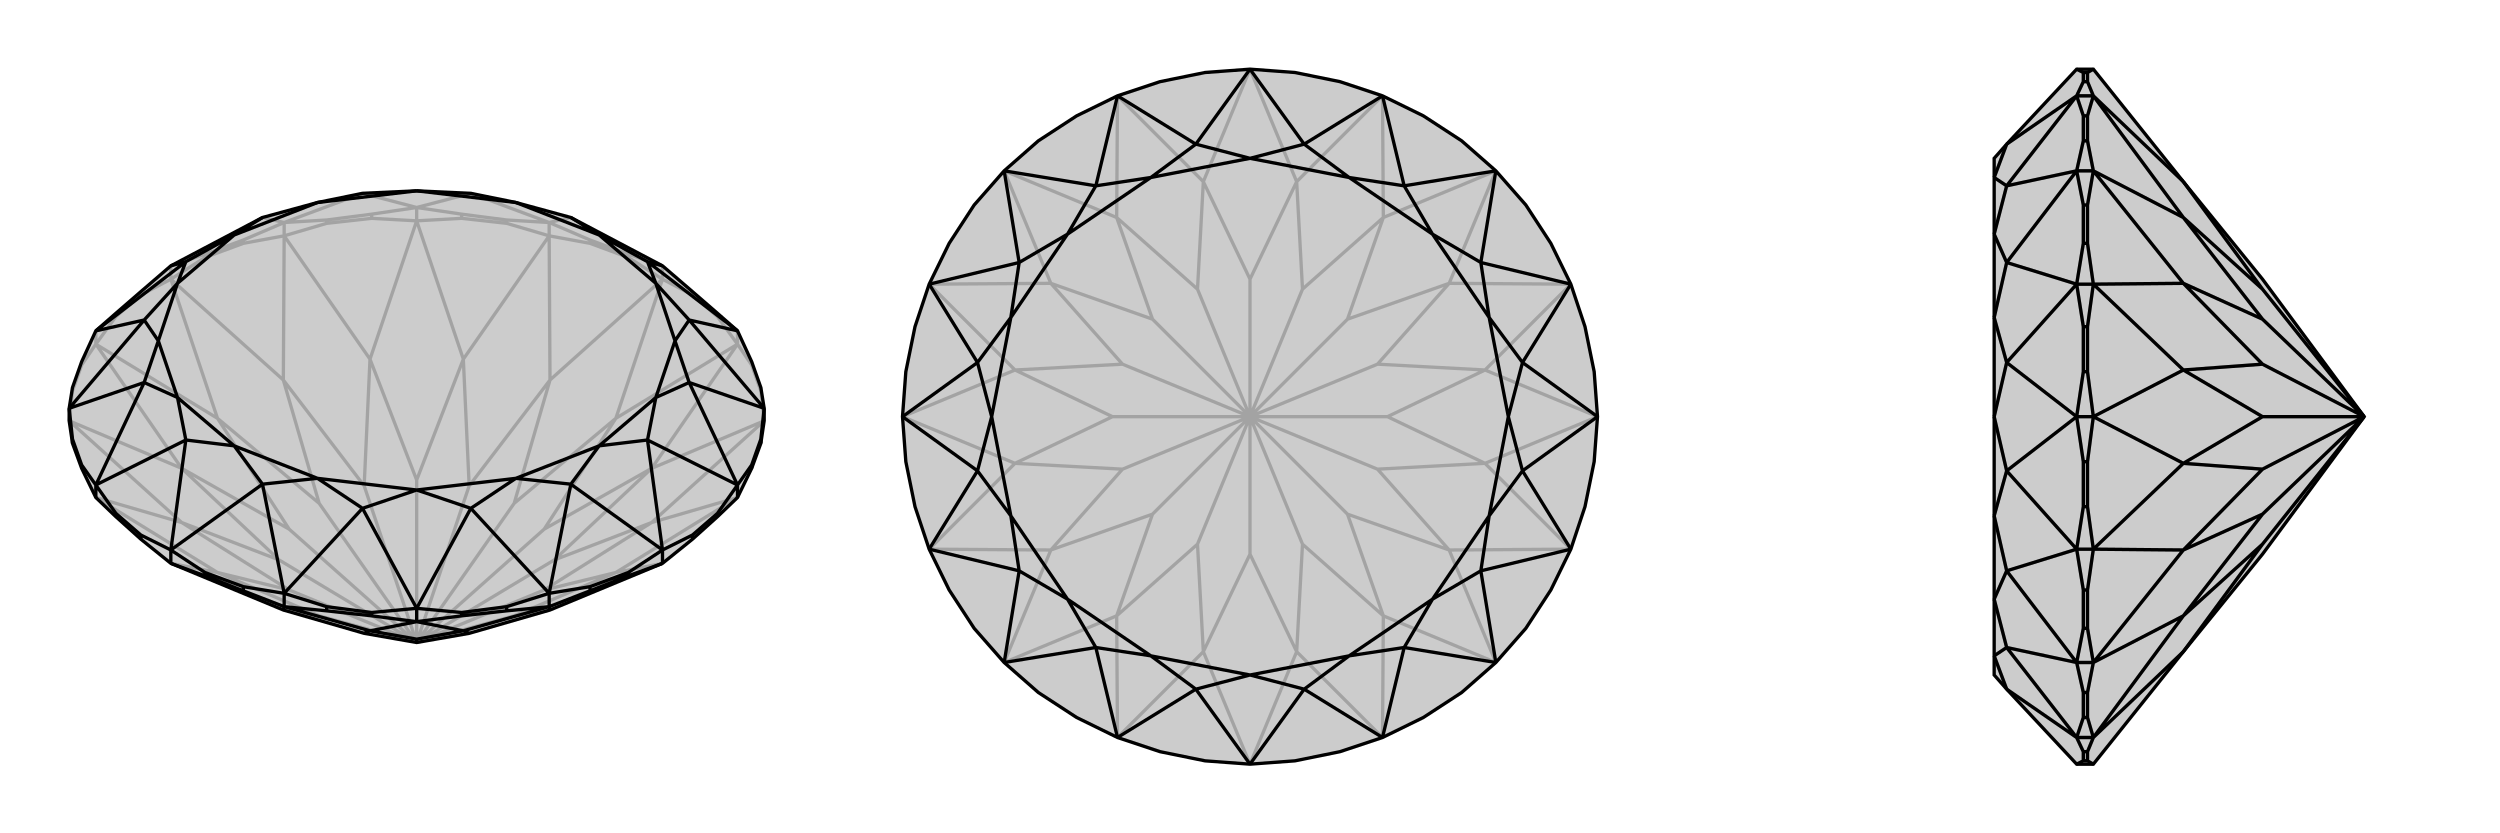 <svg xmlns="http://www.w3.org/2000/svg" viewBox="0 0 3000 1000">
    <g stroke="currentColor" stroke-width="4" fill="none" transform="translate(0 -4)">
        <path fill="currentColor" stroke="none" fill-opacity=".2" d="M315,265L381,247L435,236L500,233L565,236L619,247L685,265L795,323L831,354L861,380L885,401L902,438L913,469L917,494L917,509L913,536L902,566L885,601L861,624L831,651L795,680L660,736L563,764L500,775L437,764L340,736L205,680L169,651L139,624L115,601L98,566L87,536L83,509L83,494L87,469L98,438L115,401L139,380L169,354L205,323z" />
<path stroke-opacity=".2" d="M341,271L315,265M341,271L435,236M500,253L435,236M500,253L565,236M659,271L565,236M659,271L685,265M831,354L831,358M861,380L861,384M885,401L885,417M902,438L902,442M913,469L913,473M87,469L87,473M98,438L98,442M115,401L115,417M139,380L139,384M169,354L169,358M205,323L246,309M205,323L205,339M246,309L292,292M246,309L246,313M341,271L292,292M292,292L292,296M341,271L392,268M341,271L341,287M392,268L446,261M392,268L392,272M500,253L446,261M446,261L446,266M500,253L554,261M500,253L500,269M554,261L608,268M554,261L554,266M659,271L608,268M608,268L608,272M659,271L708,292M659,271L659,287M708,292L754,309M708,292L708,296M795,323L754,309M795,323L795,339M754,309L754,313M708,296L659,287M708,296L754,313M754,313L795,339M554,266L500,269M554,266L608,272M608,272L659,287M392,272L341,287M392,272L446,266M446,266L500,269M246,313L205,339M246,313L292,296M292,296L341,287M139,384L115,417M139,384L169,358M169,358L205,339M87,473L83,509M87,473L98,442M98,442L115,417M902,442L885,417M902,442L913,473M913,473L917,509M831,358L795,339M831,358L861,384M861,384L885,417M795,339L660,460M795,339L739,506M659,287L660,460M659,287L556,435M500,269L556,435M500,269L444,435M341,287L444,435M341,287L340,460M205,339L340,460M205,339L261,506M115,417L261,506M115,417L218,566M83,509L218,566M83,509L218,631M115,601L218,631M115,601L261,691M205,680L261,691M795,680L739,691M885,601L739,691M885,601L782,631M917,509L782,631M917,509L782,566M885,417L782,566M885,417L739,506M660,460L617,608M660,460L563,587M556,435L563,587M556,435L500,580M563,587L500,775M444,435L500,580M444,435L437,587M500,580L500,775M340,460L437,587M340,460L383,608M500,775L437,587M261,506L383,608M261,506L347,639M500,775L383,608M218,566L347,639M218,566L335,676M500,775L347,639M218,631L335,676M218,631L347,712M500,775L335,676M261,691L347,712M261,691L383,743M500,775L347,712M340,736L383,743M500,775L383,743M660,736L617,743M739,691L617,743M739,691L653,712M500,775L617,743M782,631L653,712M782,631L665,676M500,775L653,712M782,566L665,676M782,566L653,639M500,775L665,676M739,506L617,608M739,506L653,639M500,775L617,608M500,775L653,639" />
<path d="M315,265L381,247L435,236L500,233L565,236L619,247L685,265L795,323L831,354L861,380L885,401L902,438L913,469L917,494L917,509L913,536L902,566L885,601L861,624L831,651L795,680L660,736L563,764L500,775L437,764L340,736L205,680L169,651L139,624L115,601L98,566L87,536L83,509L83,494L87,469L98,438L115,401L139,380L169,354L205,323z" />
<path d="M205,664L223,532M205,664L315,585M115,586L223,532M115,586L173,463M83,494L173,463M83,494L173,388M115,401L173,388M115,401L223,318M205,323L223,318M795,323L777,318M885,401L777,318M885,401L827,388M917,494L827,388M917,494L827,463M885,586L827,463M885,586L777,532M795,664L777,532M795,664L685,585M659,716L685,585M659,716L565,614M500,734L565,614M500,734L435,614M341,716L435,614M341,716L315,585M223,532L281,539M223,532L213,481M173,463L213,481M173,463L190,413M173,388L190,413M173,388L213,344M223,318L213,344M223,318L281,286M315,265L281,286M685,265L719,286M777,318L719,286M777,318L787,344M827,388L787,344M827,388L810,413M827,463L810,413M827,463L787,481M777,532L787,481M777,532L719,539M685,585L719,539M685,585L619,578M565,614L619,578M565,614L500,592M435,614L500,592M435,614L381,578M315,585L281,539M315,585L381,578M213,481L281,539M213,481L190,413M190,413L213,344M213,344L281,286M281,286L381,247M381,247L500,233M500,233L619,247M619,247L719,286M719,286L787,344M787,344L810,413M810,413L787,481M787,481L719,539M719,539L619,578M619,578L500,592M500,592L381,578M281,539L381,578M917,494L913,531M913,531L902,562M913,531L913,536M885,586L902,562M902,562L902,566M885,586L861,620M885,586L885,601M861,620L831,646M861,620L861,624M795,664L831,646M831,646L831,651M795,664L754,691M795,664L795,680M754,691L708,708M754,691L754,695M659,716L708,708M708,708L708,713M659,716L608,732M659,716L659,732M608,732L554,739M608,732L608,737M500,734L554,739M554,739L554,743M500,734L446,739M500,734L500,750M446,739L392,732M446,739L446,743M341,716L392,732M392,732L392,737M341,716L292,708M341,716L341,732M292,708L246,691M292,708L292,713M205,664L246,691M246,691L246,695M205,664L169,646M205,664L205,680M169,646L139,620M169,646L169,651M115,586L139,620M139,620L139,624M115,586L98,562M115,586L115,601M98,562L87,531M98,562L98,566M83,494L87,531M87,531L87,536M292,713L341,732M292,713L246,695M246,695L205,680M446,743L500,750M446,743L392,737M392,737L341,732M608,737L659,732M608,737L554,743M554,743L500,750M754,695L795,680M754,695L708,713M708,713L659,732M341,732L340,736M341,732L444,761M500,750L444,761M500,750L556,761M659,732L556,761M659,732L660,736M444,761L437,764M444,761L500,771M556,761L500,771M556,761L563,764M500,775L500,771" />
    </g>
    <g stroke="currentColor" stroke-width="4" fill="none" transform="translate(1000 0)">
        <path fill="currentColor" stroke="none" fill-opacity=".2" d="M554,87L608,98L659,115L708,139L754,169L795,205L831,246L861,292L885,341L902,392L913,446L917,500L913,554L902,608L885,659L861,708L831,754L795,795L754,831L708,861L659,885L608,902L554,913L500,917L446,913L392,902L341,885L292,861L246,831L205,795L169,754L139,708L115,659L98,608L87,554L83,500L87,446L98,392L115,341L139,292L169,246L205,205L246,169L292,139L341,115L392,98L446,87L500,83z" />
<path stroke-opacity=".2" d="M500,83L444,218M500,83L556,218M341,115L444,218M341,115L340,261M205,205L340,261M205,205L261,340M115,341L261,340M115,341L218,444M83,500L218,444M83,500L218,556M115,659L218,556M115,659L261,660M205,795L261,660M205,795L340,739M341,885L340,739M341,885L444,782M500,917L444,782M500,917L556,782M659,885L556,782M659,885L660,739M795,795L660,739M795,795L739,660M885,659L739,660M885,659L782,556M917,500L782,556M917,500L782,444M885,341L782,444M885,341L739,340M795,205L739,340M795,205L660,261M659,115L660,261M659,115L556,218M444,218L500,335M444,218L437,347M340,261L437,347M340,261L383,383M437,347L500,500M261,340L383,383M261,340L347,437M383,383L500,500M218,444L347,437M218,444L335,500M500,500L347,437M218,556L335,500M218,556L347,563M500,500L335,500M261,660L347,563M261,660L383,617M500,500L347,563M340,739L383,617M340,739L437,653M500,500L383,617M444,782L437,653M444,782L500,665M500,500L437,653M556,782L500,665M556,782L563,653M500,500L500,665M660,739L563,653M660,739L617,617M500,500L563,653M739,660L617,617M739,660L653,563M500,500L617,617M782,556L653,563M782,556L665,500M500,500L653,563M782,444L665,500M782,444L653,437M500,500L665,500M739,340L653,437M739,340L617,383M500,500L653,437M660,261L617,383M660,261L563,347M500,500L617,383M556,218L500,335M556,218L563,347M500,500L500,335M500,500L563,347" />
<path d="M554,87L608,98L659,115L708,139L754,169L795,205L831,246L861,292L885,341L902,392L913,446L917,500L913,554L902,608L885,659L861,708L831,754L795,795L754,831L708,861L659,885L608,902L554,913L500,917L446,913L392,902L341,885L292,861L246,831L205,795L169,754L139,708L115,659L98,608L87,554L83,500L87,446L98,392L115,341L139,292L169,246L205,205L246,169L292,139L341,115L392,98L446,87L500,83z" />
<path d="M500,917L435,827M500,917L565,827M341,885L435,827M341,885L315,777M205,795L315,777M205,795L223,685M115,659L223,685M115,659L173,565M83,500L173,565M83,500L173,435M115,341L173,435M115,341L223,315M205,205L223,315M205,205L315,223M341,115L315,223M341,115L435,173M500,83L435,173M500,83L565,173M659,115L565,173M659,115L685,223M795,205L685,223M795,205L777,315M885,341L777,315M885,341L827,435M917,500L827,435M917,500L827,565M885,659L827,565M885,659L777,685M795,795L777,685M795,795L685,777M659,885L685,777M659,885L565,827M435,827L500,810M435,827L381,787M315,777L381,787M315,777L281,719M223,685L281,719M223,685L213,619M173,565L213,619M173,565L190,500M173,435L190,500M173,435L213,381M223,315L213,381M223,315L281,281M315,223L281,281M315,223L381,213M435,173L381,213M435,173L500,190M565,173L500,190M565,173L619,213M685,223L619,213M685,223L719,281M777,315L719,281M777,315L787,381M827,435L787,381M827,435L810,500M827,565L810,500M827,565L787,619M777,685L787,619M777,685L719,719M685,777L719,719M685,777L619,787M565,827L500,810M565,827L619,787M381,787L500,810M381,787L281,719M281,719L213,619M213,619L190,500M190,500L213,381M213,381L281,281M281,281L381,213M381,213L500,190M500,190L619,213M619,213L719,281M719,281L787,381M787,381L810,500M810,500L787,619M787,619L719,719M719,719L619,787M500,810L619,787" />
    </g>
    <g stroke="currentColor" stroke-width="4" fill="none" transform="translate(2000 0)">
        <path fill="currentColor" stroke="none" fill-opacity=".2" d="M408,827L393,810L393,787L393,719L393,619L393,500L393,381L393,281L393,213L393,190L408,173L492,83L512,83L620,218L715,335L837,500L715,665L620,782L512,917L492,917z" />
<path stroke-opacity=".2" d="M492,885L408,827M492,885L408,777M492,795L408,777M492,795L408,685M492,659L408,685M492,659L408,565M492,500L408,565M492,500L408,435M492,341L408,435M492,341L408,315M492,205L408,315M492,205L408,223M492,115L408,223M492,115L408,173M408,827L393,787M408,777L393,787M408,777L393,719M408,685L393,719M408,685L393,619M408,565L393,619M408,565L393,500M408,435L393,500M408,435L393,381M408,315L393,381M408,315L393,281M408,223L393,281M408,223L393,213M408,173L393,213M492,917L500,913M500,913L500,902M500,913L505,913M492,885L500,902M500,902L505,902M492,885L500,861M492,885L512,885M500,861L500,831M500,861L505,861M492,795L500,831M500,831L505,831M492,795L500,754M492,795L512,795M500,754L500,708M500,754L505,754M492,659L500,708M500,708L505,708M492,659L500,608M492,659L512,659M500,608L500,554M500,608L505,608M492,500L500,554M500,554L505,554M492,500L500,446M492,500L512,500M500,446L500,392M500,446L505,446M492,341L500,392M500,392L505,392M492,341L500,292M492,341L512,341M500,292L500,246M500,292L505,292M492,205L500,246M500,246L505,246M492,205L500,169M492,205L512,205M500,169L500,139M500,169L505,169M492,115L500,139M500,139L505,139M492,115L500,98M492,115L512,115M500,98L500,87M500,98L505,98M492,83L500,87M500,87L505,87M505,98L512,115M505,98L505,87M505,87L512,83M505,169L512,205M505,169L505,139M505,139L512,115M505,292L512,341M505,292L505,246M505,246L512,205M505,446L512,500M505,446L505,392M505,392L512,341M505,608L512,659M505,608L505,554M505,554L512,500M505,754L512,795M505,754L505,708M505,708L512,659M505,861L512,885M505,861L505,831M505,831L512,795M505,913L512,917M505,913L505,902M505,902L512,885M512,115L620,218M512,115L620,261M512,205L620,261M512,205L620,340M512,341L620,340M512,341L620,444M512,500L620,444M512,500L620,556M512,659L620,556M512,659L620,660M512,795L620,660M512,795L620,739M512,885L620,739M512,885L620,782M620,218L715,347M620,261L715,347M620,261L715,383M715,347L837,500M620,340L715,383M620,340L715,437M715,383L837,500M620,444L715,437M620,444L715,500M837,500L715,437M620,556L715,500M620,556L715,563M837,500L715,500M620,660L715,563M620,660L715,617M837,500L715,563M620,739L715,617M620,739L715,653M837,500L715,617M620,782L715,653M837,500L715,653" />
<path d="M408,827L393,810L393,787L393,719L393,619L393,500L393,381L393,281L393,213L393,190L408,173L492,83L512,83L620,218L715,335L837,500L715,665L620,782L512,917L492,917z" />
<path d="M492,115L408,173M492,115L408,223M492,205L408,223M492,205L408,315M492,341L408,315M492,341L408,435M492,500L408,435M492,500L408,565M492,659L408,565M492,659L408,685M492,795L408,685M492,795L408,777M492,885L408,777M492,885L408,827M408,173L393,213M408,223L393,213M408,223L393,281M408,315L393,281M408,315L393,381M408,435L393,381M408,435L393,500M408,565L393,500M408,565L393,619M408,685L393,619M408,685L393,719M408,777L393,719M408,777L393,787M408,827L393,787M492,83L500,87M500,87L500,98M500,87L505,87M492,115L500,98M500,98L505,98M492,115L500,139M492,115L512,115M500,139L500,169M500,139L505,139M492,205L500,169M500,169L505,169M492,205L500,246M492,205L512,205M500,246L500,292M500,246L505,246M492,341L500,292M500,292L505,292M492,341L500,392M492,341L512,341M500,392L500,446M500,392L505,392M492,500L500,446M500,446L505,446M492,500L500,554M492,500L512,500M500,554L500,608M500,554L505,554M492,659L500,608M500,608L505,608M492,659L500,708M492,659L512,659M500,708L500,754M500,708L505,708M492,795L500,754M500,754L505,754M492,795L500,831M492,795L512,795M500,831L500,861M500,831L505,831M492,885L500,861M500,861L505,861M492,885L500,902M492,885L512,885M500,902L500,913M500,902L505,902M492,917L500,913M500,913L505,913M505,902L512,885M505,902L505,913M505,913L512,917M505,831L512,795M505,831L505,861M505,861L512,885M505,708L512,659M505,708L505,754M505,754L512,795M505,554L512,500M505,554L505,608M505,608L512,659M505,392L512,341M505,392L505,446M505,446L512,500M505,246L512,205M505,246L505,292M505,292L512,341M505,139L512,115M505,139L505,169M505,169L512,205M505,87L512,83M505,87L505,98M505,98L512,115M512,885L620,782M512,885L620,739M512,795L620,739M512,795L620,660M512,659L620,660M512,659L620,556M512,500L620,556M512,500L620,444M512,341L620,444M512,341L620,340M512,205L620,340M512,205L620,261M512,115L620,261M512,115L620,218M620,782L715,653M620,739L715,653M620,739L715,617M837,500L715,653M620,660L715,617M620,660L715,563M837,500L715,617M620,556L715,563M620,556L715,500M837,500L715,563M620,444L715,500M620,444L715,437M837,500L715,500M620,340L715,437M620,340L715,383M837,500L715,437M620,261L715,383M620,261L715,347M837,500L715,383M620,218L715,347M837,500L715,347" />
    </g>
</svg>
